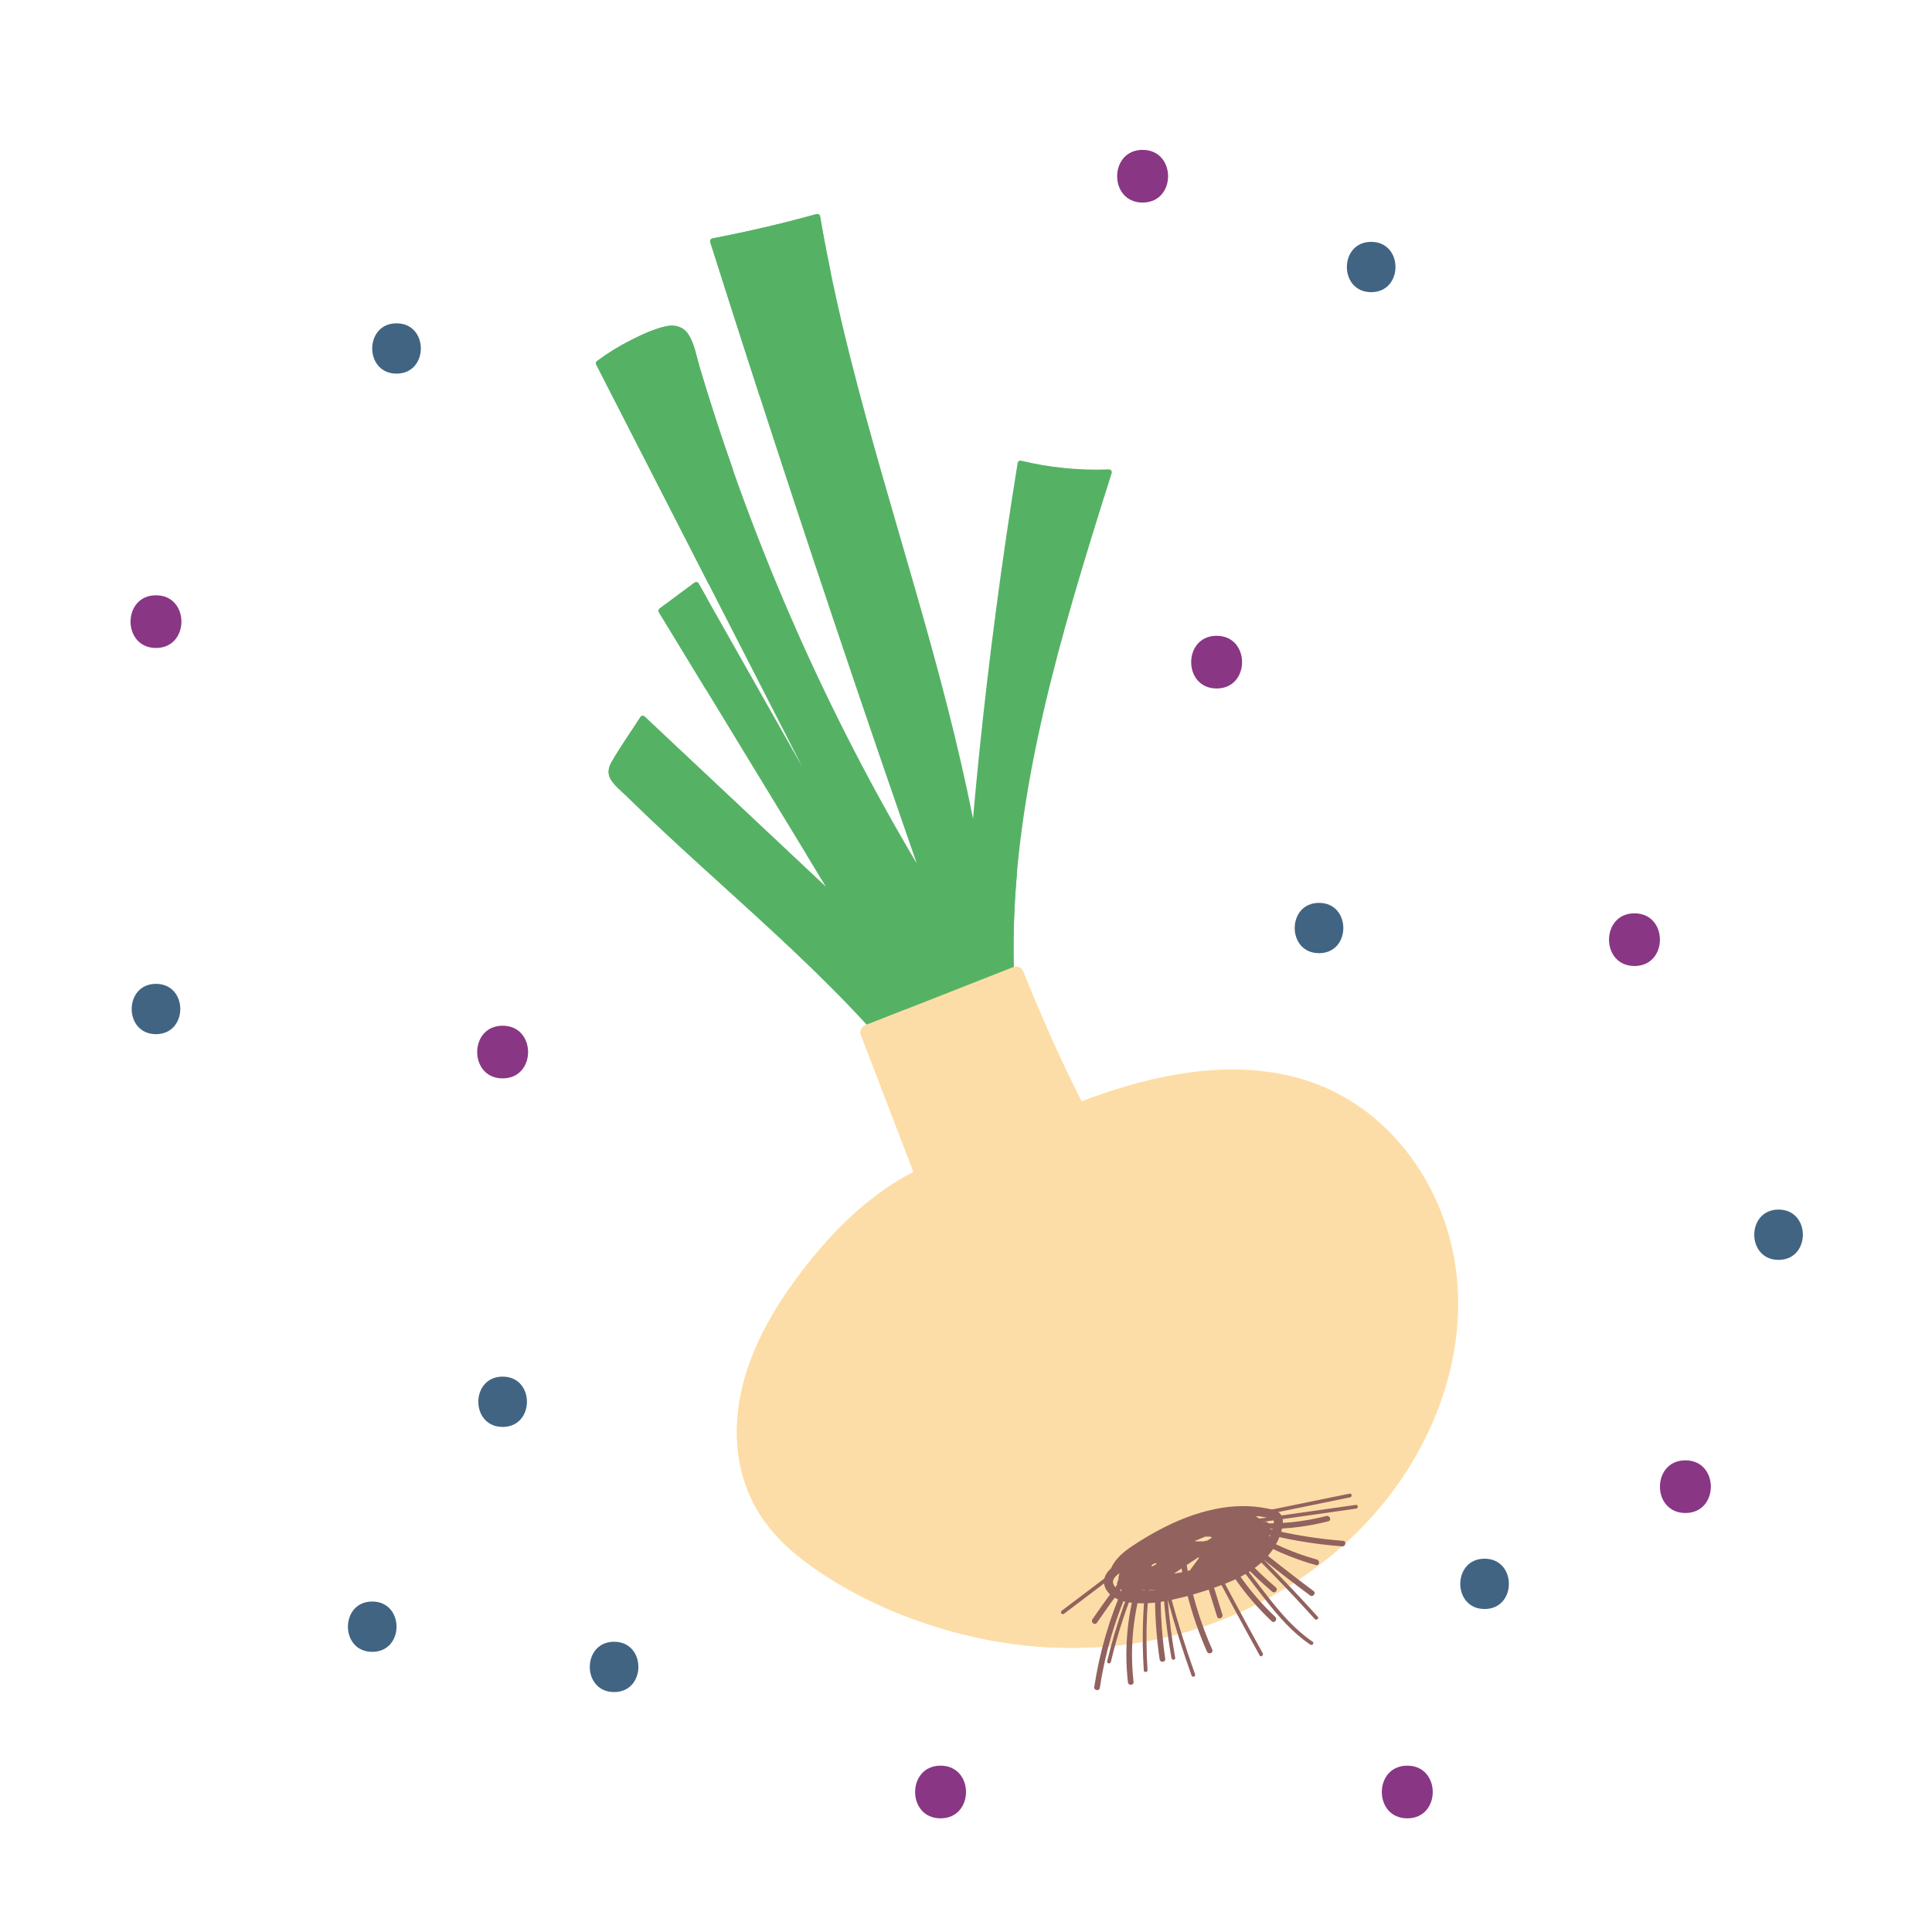 <?xml version="1.0" encoding="utf-8"?>
<!-- Generator: Adobe Illustrator 25.4.0, SVG Export Plug-In . SVG Version: 6.00 Build 0)  -->
<svg version="1.1" id="Layer_1" xmlns="http://www.w3.org/2000/svg" xmlns:xlink="http://www.w3.org/1999/xlink" x="0px" y="0px"
	 viewBox="0 0 595.28 595.28" style="enable-background:new 0 0 595.28 595.28;" xml:space="preserve">
<style type="text/css">
	.st0{fill:#55B265;}
	.st1{fill:#FDDDA7;}
	.st2{fill:#92625E;}
	.st3{fill:#416483;}
	.st4{fill:#893684;}
</style>
<g>
	<path class="st0" d="M341.62,144.63c-9.11,0.35-18.2-0.57-27.07-2.7c-0.46-0.11-0.93,0.28-1,0.71c-4.86,29.93-8.83,60-11.91,90.16
		c-0.66,6.48-1.27,12.96-1.84,19.45c-4.56-23.09-10.68-45.83-17.15-68.45c-7.08-24.74-14.56-49.37-20.82-74.33
		c-3.55-14.14-6.68-28.39-9.14-42.76c-0.1-0.59-0.6-0.89-1.18-0.73c-10.54,2.92-21.19,5.41-31.93,7.46
		c-0.57,0.11-0.91,0.6-0.73,1.18c8.26,26.09,16.67,52.12,25.23,78.11c8.56,25.99,17.27,51.93,26.13,77.82
		c4.06,11.85,8.15,23.69,12.27,35.51c-13.57-22.88-25.8-46.55-36.6-70.86c-11.89-26.75-22.05-54.27-30.39-82.33
		c-0.95-3.21-1.53-6.98-3.39-9.82c-1.68-2.58-4.45-3.13-7.3-2.43c-3.68,0.91-7.29,2.59-10.66,4.31c-3.57,1.82-6.97,3.93-10.18,6.31
		c-0.28,0.21-0.47,0.68-0.3,1.01c10.74,20.96,21.48,41.92,32.22,62.89c10.42,20.34,20.85,40.68,31.27,61.03
		c-6.78-11.98-13.56-23.97-20.34-35.95c-3.87-6.84-7.73-13.67-11.6-20.51c-0.23-0.41-0.87-0.44-1.22-0.19
		c-3.58,2.66-7.16,5.32-10.74,7.97c-0.4,0.3-0.43,0.81-0.19,1.22c10.57,17.36,21.15,34.73,31.72,52.09
		c6.62,10.86,13.23,21.73,19.85,32.59c-11.55-10.85-23.11-21.7-34.66-32.55c-7.13-6.7-14.26-13.39-21.39-20.09
		c-0.32-0.3-0.98-0.24-1.22,0.13c-2.96,4.58-6.13,9.09-8.88,13.8c-1.07,1.83-1.41,3.74-0.21,5.6c1.29,2,3.4,3.65,5.09,5.31
		c7.3,7.15,14.81,14.09,22.36,20.97c15.27,13.92,30.75,27.63,45.11,42.5c8.08,8.37,15.77,17.12,22.82,26.39
		c0.25,0.33,0.63,0.41,1.01,0.3c9.93-2.92,19.74-6.22,29.42-9.89c0.34-0.13,0.61-0.52,0.56-0.9c-3.51-23.45-2.87-47.28,0.37-70.73
		c3.25-23.58,9.01-46.74,15.61-69.58c3.76-13,7.81-25.92,11.89-38.82C342.7,145.22,342.33,144.6,341.62,144.63z"/>
	<path class="st0" d="M253.24,87.68c0.87-1.28,1.78-2.56,2.7-3.84c-1.18-5.69-2.27-11.39-3.24-17.12c-0.1-0.59-0.61-0.89-1.18-0.73
		c-10.54,2.92-21.19,5.41-31.93,7.46c-0.57,0.11-0.91,0.6-0.73,1.18c5.01,15.83,10.09,31.64,15.21,47.43
		C239.29,110,245.84,98.51,253.24,87.68z"/>
	<path class="st0" d="M217.5,212.42c-0.13-1.25-0.25-2.5-0.33-3.75c-0.54-8.04-0.16-16.14,0.75-24.18c-0.9-1.59-1.8-3.18-2.7-4.77
		c-0.23-0.41-0.87-0.44-1.22-0.19c-3.58,2.66-7.16,5.32-10.74,7.97c-0.4,0.3-0.43,0.81-0.19,1.22
		C207.88,196.62,212.69,204.52,217.5,212.42z"/>
	<path class="st0" d="M293.94,272.12c-11.27,0.77-22.72-0.26-33.51-3.73c-4.16-1.34-8.21-3.08-12.02-5.21
		c2.08,3.41,4.15,6.82,6.23,10.23c-11.55-10.85-23.11-21.7-34.66-32.55c-7.13-6.7-14.26-13.39-21.39-20.09
		c-0.32-0.3-0.98-0.24-1.22,0.13c-2.96,4.58-6.13,9.09-8.88,13.8c-1.07,1.83-1.41,3.74-0.21,5.6c1.29,2,3.4,3.65,5.09,5.31
		c7.3,7.15,14.81,14.09,22.36,20.97c15.27,13.92,30.75,27.63,45.11,42.5c8.08,8.37,15.77,17.12,22.82,26.39
		c0.25,0.33,0.63,0.41,1.01,0.3c9.93-2.92,19.74-6.22,29.42-9.89c0.34-0.13,0.61-0.52,0.56-0.9c-2.77-18.55-2.95-37.34-1.3-55.98
		C306.97,270.62,300.47,271.68,293.94,272.12z"/>
	<path class="st0" d="M218.45,180.16c0.69-5.05,1.55-10.07,2.52-15.04c1.32-6.83,2.95-13.6,4.91-20.28
		c-3.72-10.57-7.18-21.23-10.38-31.97c-0.95-3.21-1.53-6.98-3.39-9.82c-1.68-2.58-4.45-3.13-7.3-2.43
		c-3.68,0.91-7.29,2.59-10.66,4.31c-3.57,1.82-6.97,3.93-10.18,6.31c-0.28,0.21-0.47,0.67-0.3,1.01
		c10.74,20.96,21.48,41.93,32.22,62.89C216.74,176.82,217.6,178.49,218.45,180.16z"/>
	<path class="st1" d="M418.35,340.63c-3.06-2.07-6.3-3.89-9.68-5.4c-19.31-8.46-41.03-6.46-60.82-0.81c-4.94,1.41-9.8,3.07-14.6,4.9
		c-6.6-13.06-12.53-26.46-17.97-40.04c-0.46-1.15-1.81-1.81-2.99-1.34c-5.16,2.03-10.32,4.06-15.48,6.09
		c-8.18,3.22-16.36,6.44-24.55,9.65c-1.88,0.74-3.76,1.48-5.65,2.22c-1.16,0.46-1.8,1.81-1.34,2.99
		c5.4,14.06,10.79,28.12,16.19,42.18c-14.84,7.74-26.72,20.06-36.51,33.48c-9.96,13.66-17.85,29.39-17.91,46.64
		c-0.03,8.5,2.04,16.95,6.39,24.27c4.27,7.19,10.61,12.99,17.42,17.73c13.08,9.1,28.07,15.64,43.43,19.76
		c15.21,4.09,31.16,5.65,46.87,4.34c16.29-1.36,32.31-5.93,46.84-13.41c14.64-7.54,27.83-17.89,38.25-30.68
		c9.87-12.12,17.14-26.39,20.72-41.63c3.49-14.89,3.19-30.7-1.84-45.2C440.2,362.14,430.89,349.12,418.35,340.63z"/>
	<path class="st1" d="M362.77,501.1c-10.85,2.08-21.98,2.56-32.97,1.45c-9.25-0.93-18.17-3.35-26.7-7.06
		c-17.35-7.55-33.42-19.89-43.88-35.79c-5.06-7.69-8.76-16.31-10.2-25.43c-1.27-8.02-0.83-16.21,3.18-23.42
		c7.18-12.89,21.15-19.4,31.18-29.63c4.78-4.87,8.52-10.78,8.95-17.75c0.54-8.84-4.38-17.14-8.05-24.83
		c-3.92-8.22-7.37-17.2-5.31-26.44c0.1-0.43,0.21-0.86,0.33-1.28c-2.35,0.92-4.69,1.85-7.04,2.77c-1.88,0.74-3.76,1.48-5.65,2.22
		c-1.16,0.46-1.8,1.81-1.34,2.99c5.4,14.06,10.79,28.12,16.19,42.18c-14.84,7.74-26.72,20.06-36.51,33.48
		c-9.96,13.66-17.85,29.39-17.91,46.64c-0.03,8.5,2.04,16.95,6.39,24.27c4.27,7.19,10.61,12.99,17.42,17.73
		c13.08,9.1,28.07,15.64,43.43,19.76c15.21,4.09,31.16,5.65,46.87,4.34c16.29-1.36,32.31-5.93,46.84-13.41
		c2.17-1.12,4.31-2.31,6.42-3.55C384.4,495.28,373.79,498.99,362.77,501.1z"/>
	<g>
		<path class="st2" d="M394.54,466.49c-0.92-1.15-2.57-1.39-3.92-1.67c-5.27-1.11-10.76-0.96-16.02,0.1
			c-6.16,1.24-12.03,3.58-17.56,6.54c-2.82,1.51-5.58,3.15-8.24,4.94c-2.62,1.76-5.1,3.8-6.44,6.73c-0.02,0.04-0.03,0.08-0.04,0.12
			c-0.8,0.7-1.48,1.51-1.86,2.51c-1.02,2.68,0.64,5.14,2.91,6.48c2.4,1.41,5.26,1.69,7.98,1.76c2.91,0.07,5.8-0.28,8.65-0.86
			c6.1-1.24,12.29-3.12,18.07-5.42c5.41-2.15,10.65-5.28,14.01-10.17c1.45-2.11,2.53-4.47,3.01-7
			C395.35,469.2,395.47,467.64,394.54,466.49z M365.26,476.09C365.26,476.09,365.26,476.09,365.26,476.09
			C365.25,476.1,365.25,476.1,365.26,476.09C365.25,476.1,365.25,476.09,365.26,476.09z M371.34,473.46
			c0.81-0.01,1.61,0.01,2.42,0.08c-0.58,0.38-1.16,0.76-1.75,1.13c-0.44,0.08-0.89,0.17-1.33,0.26c-0.54,0.01-1.08,0.02-1.62,0
			c-0.34-0.01-0.69-0.03-0.98-0.11C369.16,474.35,370.25,473.9,371.34,473.46z M378.18,477.13c0.02-0.14,0.05-0.27,0.08-0.4
			c0.13-0.03,0.26-0.06,0.38-0.09C378.48,476.8,378.33,476.97,378.18,477.13z M374.84,481.25c0,0.01,0.01,0.01,0.02,0.02
			c-0.01,0.01-0.03,0.01-0.04,0.02C374.83,481.27,374.83,481.26,374.84,481.25z M369.89,479.43c-1.09,1.48-2.19,2.95-3.28,4.43
			c-0.47,0.12-0.94,0.25-1.41,0.35c-1.14,0.26-2.31,0.48-3.49,0.64c2.63-1.79,5.28-3.55,7.94-5.3
			C369.73,479.51,369.81,479.47,369.89,479.43z M352.43,483.1c0.27-0.13,0.54-0.25,0.81-0.37c1.77-0.75,3.6-1.39,5.45-1.96
			c-2.02,0.98-4.02,1.99-6.01,3.03c-0.06-0.05-0.11-0.09-0.15-0.14c-0.12-0.14-0.18-0.29-0.2-0.44c0.03-0.04,0.05-0.07,0.08-0.11
			C352.42,483.11,352.43,483.11,352.43,483.1z M381.67,469.92c0.03,0.01,0.06,0.02,0.1,0.03c-0.02,0.01-0.03,0.02-0.05,0.02
			C381.7,469.95,381.68,469.93,381.67,469.92z M385.28,475.87c0.26-0.02,0.51-0.03,0.77-0.05c-0.21,0.14-0.44,0.27-0.65,0.4
			C385.37,476.11,385.32,475.99,385.28,475.87z M356.41,489.86c0.13,0.01,0.26,0.02,0.4,0.03c-1.47,0.14-2.95,0.23-4.42,0.17
			c-0.37-0.01-0.77-0.04-1.17-0.09C352.95,490.03,354.68,489.99,356.41,489.86z M343.05,488.06c-0.48-1.36,0.64-2.48,1.9-3.35
			c-0.1,0.3-0.19,0.61-0.25,0.92c-0.07,0.34-0.1,0.68-0.1,1.02c-0.11,0.26-0.23,0.52-0.32,0.8c-0.25,0.8,0.05,1.7,0.92,1.92
			c0.19,0.37,0.42,0.71,0.69,1.03C344.62,489.96,343.47,489.25,343.05,488.06z M392.47,468.77c0.07,0.54-0.11,1.15-0.22,1.67
			c-0.23,1.1-0.62,2.15-1.1,3.16c0.03-0.4,0.02-0.8-0.04-1.21c-0.06-0.4-0.18-0.78-0.31-1.14c1.17-0.95-0.05-2.74-1.44-2.33
			c-0.03,0.01-0.06,0.02-0.08,0.03c-0.72-0.72-1.57-1.31-2.48-1.77c-0.12-0.06-0.25-0.11-0.38-0.17c1.63,0.16,3.25,0.42,4.82,0.82
			C391.87,467.99,392.38,468.03,392.47,468.77z"/>
		<g>
			<path class="st2" d="M350,484.67c0.2-0.4,0.06-0.75-0.19-0.96c0.16-0.2,0.31-0.41,0.47-0.62c0.68-0.89-0.67-1.98-1.35-1.09
				c-4.26,5.53-8.37,11.18-12.33,16.93c-0.63,0.92,0.72,2.02,1.35,1.09c2.76-4,5.59-7.95,8.49-11.85
				c-4.49,10.06-7.62,20.71-9.28,31.6c-0.17,1.11,1.55,1.39,1.72,0.29C340.74,507.77,344.5,495.82,350,484.67z"/>
			<path class="st2" d="M364.18,475.25c-1.45,2.07-0.67,4.81-0.28,7.11c0.52,3.01,1.16,6,1.92,8.96c1.54,6.02,3.57,11.89,6.07,17.58
				c0.45,1.02,2.08,0.41,1.63-0.62c-2.3-5.23-4.21-10.62-5.7-16.14c-0.75-2.8-1.4-5.63-1.92-8.48c-0.25-1.34-0.48-2.69-0.67-4.04
				c-0.15-1.08-0.35-2.33,0.31-3.28C366.18,475.43,364.83,474.33,364.18,475.25z"/>
			<path class="st2" d="M385.38,475.11c-0.47-0.39-1.02-0.16-1.27,0.25c-1.28-1.25-2.55-2.51-3.83-3.74
				c-0.54-0.52-1.26,0.39-0.73,0.9c8.83,8.46,17.35,17.24,25.54,26.32c0.49,0.55,1.44-0.13,0.94-0.69
				c-5.42-6.01-11.01-11.88-16.71-17.63c4.71,3.76,9.48,7.45,14.31,11.05c0.89,0.67,1.99-0.68,1.09-1.35
				C398.17,485.33,391.72,480.29,385.38,475.11z"/>
			<path class="st2" d="M413.83,474.75c-7.7-0.59-15.33-1.81-22.83-3.65c6.17-0.04,12.31-0.83,18.3-2.37
				c1.08-0.28,0.46-1.9-0.62-1.63c-7.13,1.84-14.53,2.58-21.88,2.19c-1.09-0.06-1.39,1.61-0.33,1.71c0.01,0.38,0.22,0.77,0.68,0.89
				c8.63,2.36,17.47,3.89,26.39,4.57C414.65,476.55,414.95,474.84,413.83,474.75z"/>
			<path class="st2" d="M405.74,480.52c-7.04-1.96-13.81-4.91-20.03-8.75c-0.94-0.58-2.04,0.77-1.09,1.35
				c6.49,4.01,13.49,7.07,20.84,9.11C406.53,482.54,406.81,480.82,405.74,480.52z"/>
			<path class="st2" d="M368.82,478.15c2.06,6.65,4.13,13.3,6.19,19.95c0.33,1.07,1.96,0.45,1.63-0.62
				c-2.06-6.65-4.13-13.3-6.19-19.95C370.11,476.46,368.49,477.08,368.82,478.15z"/>
			<path class="st2" d="M355.25,479.27c0.05-0.54-0.44-0.93-0.93-0.92c0-0.36-0.39-0.61-0.74-0.53c2.26-1.69,4.51-3.39,6.78-5.07
				c0.6-0.44-0.08-1.38-0.69-0.94c-10.9,8.1-21.75,16.27-32.55,24.5c-0.59,0.45,0.09,1.39,0.69,0.94
				c8.44-6.43,16.92-12.82,25.43-19.17c-0.01,0.02-0.03,0.03-0.04,0.05c-5.24,10.77-9.29,22.09-12.07,33.74
				c-0.17,0.73,0.97,0.91,1.14,0.19c2.1-8.78,4.93-17.36,8.45-25.66c-3.3,10.27-4.41,21.21-3.18,31.96
				c0.13,1.11,1.86,0.95,1.73-0.16c-1.34-11.73,0.16-23.68,4.31-34.72c-1.45,10.32-1.84,20.78-1.16,31.18
				c0.05,0.75,1.2,0.63,1.15-0.11c-0.76-11.65-0.17-23.35,1.75-34.86C355.36,479.51,355.32,479.38,355.25,479.27z"/>
			<path class="st2" d="M358.53,476.02c-0.05-0.97-1.59-1.18-1.72-0.12c-1.38,11.75-1.23,23.66,0.49,35.37
				c0.16,1.11,1.89,0.94,1.73-0.16c-1.27-8.68-1.69-17.47-1.24-26.22c0.16,0.66,0.32,1.33,0.48,1.99
				c0.37,8.05,1.26,16.07,2.68,24.01c0.13,0.73,1.29,0.62,1.15-0.11c-1.07-5.96-1.83-11.97-2.31-18c2.13,7.92,4.58,15.76,7.36,23.49
				c0.25,0.7,1.34,0.29,1.08-0.41c-3.43-9.54-6.37-19.25-8.82-29.09c-0.16-3.42-0.23-6.84-0.2-10.27
				C359.23,476.06,358.85,475.92,358.53,476.02z M358.03,481.33c0.02-0.25,0.03-0.5,0.05-0.75c0,0.27,0.01,0.54,0.01,0.82
				C358.08,481.37,358.05,481.35,358.03,481.33z"/>
			<path class="st2" d="M370.95,478.19c5.61,10.69,11.34,21.33,17.18,31.89c0.36,0.65,1.29-0.04,0.94-0.69
				c-5.8-10.48-11.48-21.02-17.04-31.62C371.69,477.13,370.61,477.53,370.95,478.19z"/>
			<path class="st2" d="M390.69,492.02c-2.78-3.56-5.52-7.15-8.25-10.75c2.98,3.25,6.18,6.32,9.56,9.16
				c0.86,0.72,1.95-0.63,1.09-1.35c-6.83-5.74-12.85-12.36-17.92-19.69c-0.57-0.82-1.74-0.1-1.54,0.72
				c-0.03-0.08-0.07-0.16-0.1-0.24c-0.42-1.04-2.05-0.42-1.63,0.62c4.48,10.99,11.3,20.92,19.94,29.05c0.82,0.77,1.9-0.59,1.09-1.35
				c-8.28-7.79-14.84-17.32-19.2-27.82c0.01,0.02,0.02,0.04,0.03,0.05c1.02,1.48,2.09,2.92,3.19,4.34
				c-0.33,0.12-0.56,0.51-0.29,0.87c4.42,5.78,8.8,11.61,13.29,17.34c4.01,5.12,8.34,10.1,13.77,13.77c0.61,0.41,1.35-0.48,0.73-0.9
				C399.01,502.16,394.71,497.16,390.69,492.02z"/>
			<path class="st2" d="M417.75,463.68c-10.49,1.49-20.98,2.98-31.47,4.47c-0.74,0.11-0.63,1.26,0.11,1.15
				c10.49-1.49,20.98-2.98,31.47-4.47C418.59,464.73,418.49,463.57,417.75,463.68z"/>
			<path class="st2" d="M386.23,467.43c9.91-2.03,19.83-4.05,29.74-6.07c0.72-0.15,0.62-1.3-0.11-1.15
				c-9.91,2.02-19.83,4.05-29.74,6.07C385.39,466.43,385.5,467.58,386.23,467.43z"/>
		</g>
	</g>
</g>
<g id="Layer_2_00000009550721588233830390000012178166795913437354_">
	<g>
		<path class="st3" d="M114.69,508.96c9.98,0,9.99-15.5,0-15.5C104.71,493.46,104.7,508.96,114.69,508.96L114.69,508.96z"/>
	</g>
	<g>
		<path class="st3" d="M548,388.19c9.98,0,9.99-15.5,0-15.5C538.03,372.69,538.01,388.19,548,388.19L548,388.19z"/>
	</g>
	<g>
		<path class="st3" d="M154.87,439.66c9.98,0,9.99-15.5,0-15.5C144.89,424.15,144.88,439.66,154.87,439.66L154.87,439.66z"/>
	</g>
	<g>
		<path class="st3" d="M122.18,115.12c9.98,0,9.99-15.5,0-15.5C112.2,99.61,112.18,115.12,122.18,115.12L122.18,115.12z"/>
	</g>
	<g>
		<path class="st3" d="M422.48,90.02c9.98,0,9.99-15.5,0-15.5C412.5,74.52,412.49,90.02,422.48,90.02L422.48,90.02z"/>
	</g>
	<g>
		<path class="st4" d="M519.3,466.18c10.45,0,10.46-16.23,0-16.23C508.85,449.94,508.83,466.18,519.3,466.18L519.3,466.18z"/>
	</g>
	<g>
		<path class="st4" d="M289.8,560.26c10.45,0,10.46-16.23,0-16.23C279.36,544.03,279.34,560.26,289.8,560.26L289.8,560.26z"/>
	</g>
	<g>
		<path class="st4" d="M154.87,332.27c10.45,0,10.46-16.23,0-16.23C144.42,316.03,144.41,332.27,154.87,332.27L154.87,332.27z"/>
	</g>
	<g>
		<path class="st4" d="M374.86,212.13c10.45,0,10.46-16.23,0-16.23C364.41,195.9,364.4,212.13,374.86,212.13L374.86,212.13z"/>
	</g>
	<g>
		<path class="st4" d="M352.06,62.41c10.45,0,10.46-16.23,0-16.23C341.61,46.18,341.59,62.41,352.06,62.41L352.06,62.41z"/>
	</g>
	<g>
		<path class="st3" d="M189.21,521.35c9.98,0,9.99-15.5,0-15.5C179.24,505.85,179.22,521.35,189.21,521.35L189.21,521.35z"/>
	</g>
	<g>
		<path class="st3" d="M457.42,495.76c9.98,0,9.99-15.5,0-15.5C447.45,480.25,447.43,495.76,457.42,495.76L457.42,495.76z"/>
	</g>
	<g>
		<path class="st3" d="M48.06,318.64c9.98,0,9.99-15.5,0-15.5C38.09,303.13,38.07,318.64,48.06,318.64L48.06,318.64z"/>
	</g>
	<g>
		<path class="st3" d="M406.41,293.69c9.98,0,9.99-15.5,0-15.5C396.43,278.19,396.42,293.69,406.41,293.69L406.41,293.69z"/>
	</g>
	<g>
		<path class="st4" d="M433.61,560.26c10.45,0,10.46-16.23,0-16.23C423.16,544.02,423.14,560.26,433.61,560.26L433.61,560.26z"/>
	</g>
	<g>
		<path class="st4" d="M48.06,199.65c10.45,0,10.46-16.23,0-16.23C37.62,183.41,37.6,199.65,48.06,199.65L48.06,199.65z"/>
	</g>
	<g>
		<path class="st4" d="M503.61,297.64c10.45,0,10.46-16.23,0-16.23C493.16,281.41,493.14,297.64,503.61,297.64L503.61,297.64z"/>
	</g>
</g>
</svg>
